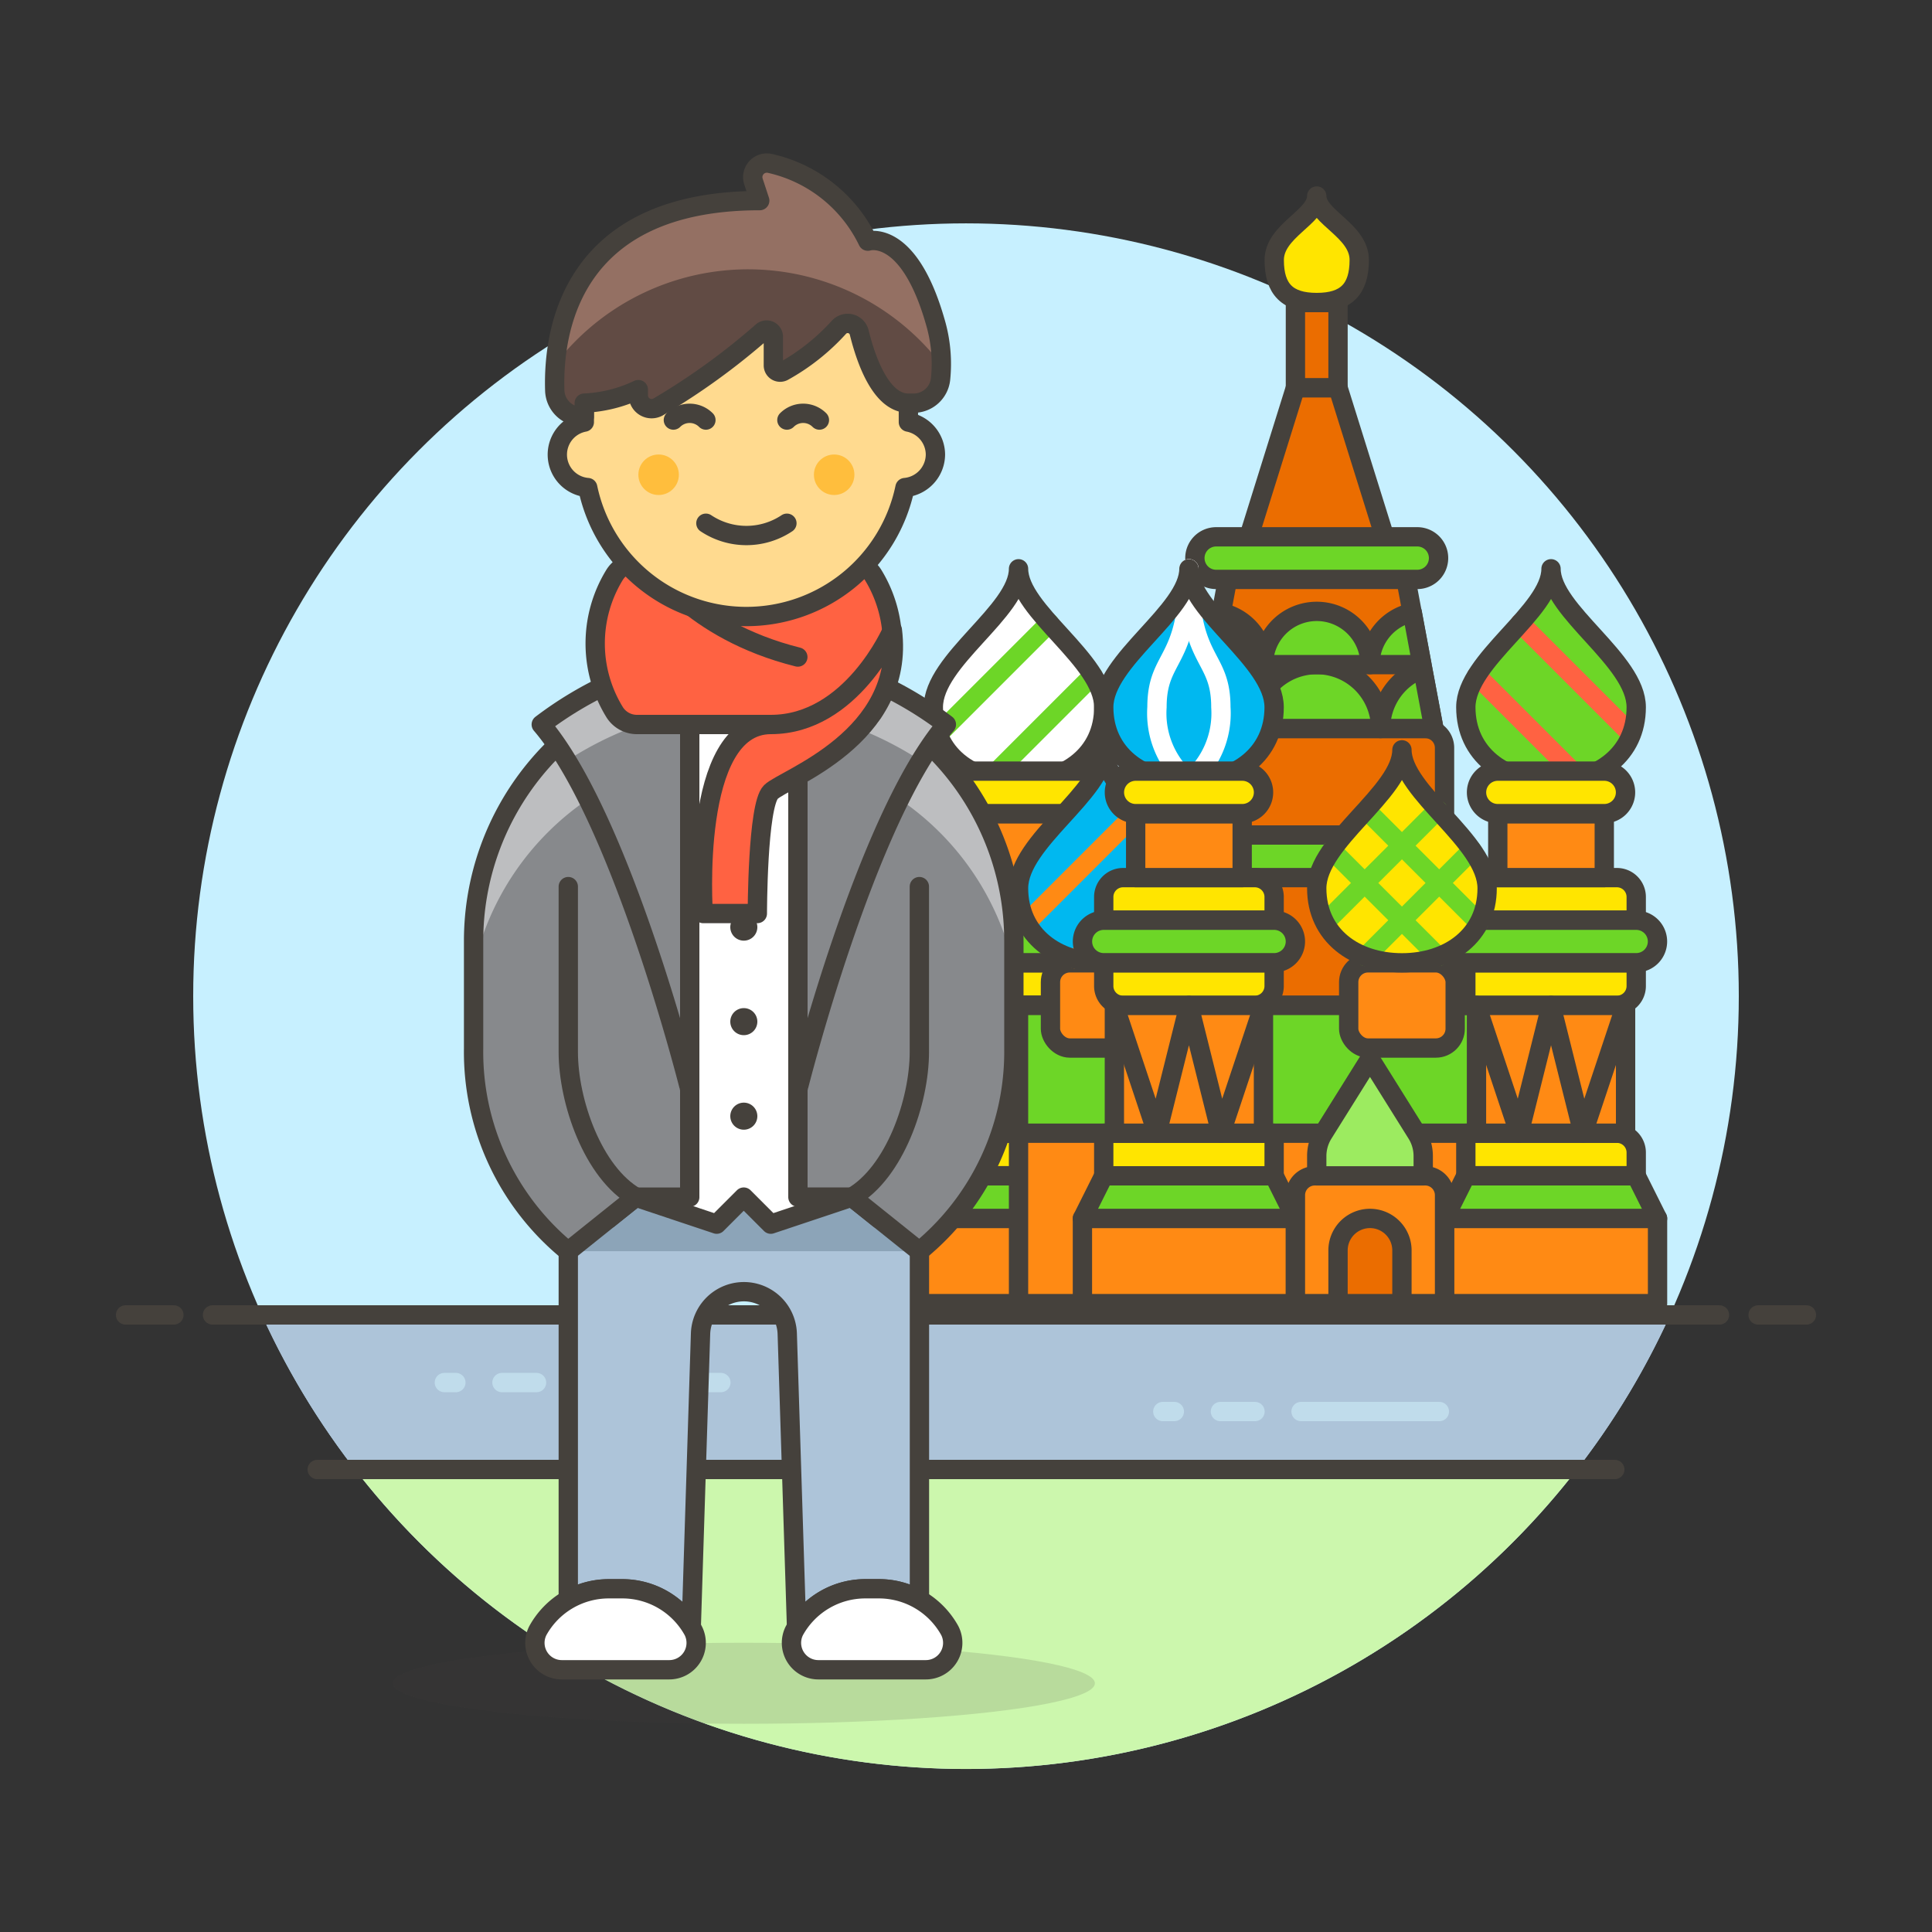 <svg xmlns="http://www.w3.org/2000/svg" viewBox="0 0 100 100"><rect x="0" y="0" width="100" height="100" fill="#333333" stroke="none"/><g class="nc-icon-wrapper"><defs/><circle class="a" cx="50" cy="51.561" r="40" style="" fill="#c7f0ff"/><path class="b" d="M18.38 76.061h63.24a39.981 39.981 0 0 0 4.829-8h-72.9a39.981 39.981 0 0 0 4.831 8z" style="" fill="#adc4d9"/><path class="c" d="M11 68.061h78" fill="none" stroke="#45413c" stroke-linecap="round" stroke-linejoin="round"/><path class="c" d="M6.5 68.061H9" fill="none" stroke="#45413c" stroke-linecap="round" stroke-linejoin="round"/><path class="c" d="M91 68.061h2.5" fill="none" stroke="#45413c" stroke-linecap="round" stroke-linejoin="round"/><path class="d" d="M30.157 71.561h7.156" fill="none" stroke-linecap="round" stroke="#c0dceb" stroke-miterlimit="10"/><path class="d" d="M25.982 71.561h1.789" fill="none" stroke-linecap="round" stroke="#c0dceb" stroke-miterlimit="10"/><path class="d" d="M23 71.561h.596" fill="none" stroke-linecap="round" stroke="#c0dceb" stroke-miterlimit="10"/><g><path class="d" d="M67.343 73.061H74.5" fill="none" stroke-linecap="round" stroke="#c0dceb" stroke-miterlimit="10"/><path class="d" d="M63.169 73.061h1.789" fill="none" stroke-linecap="round" stroke="#c0dceb" stroke-miterlimit="10"/><path class="d" d="M60.187 73.061h.596" fill="none" stroke-linecap="round" stroke="#c0dceb" stroke-miterlimit="10"/></g><path class="e" d="M18.38 76.061a40 40 0 0 0 63.24 0z" style="" fill="#ccf7ad"/><path class="c" d="M16.419 76.061h67.162" fill="none" stroke="#45413c" stroke-linecap="round" stroke-linejoin="round"/><g><path class="f" d="M63.744 28.889h8.82l1.654 8.82H62.09l1.654-8.82z" stroke="#45413c" stroke-linecap="round" stroke-linejoin="round" fill="#eb6d00"/><path class="g" d="M68.154 10.146c0 1.1 2.2 1.786 2.2 3.308s-.683 2.205-2.2 2.205-2.2-.683-2.2-2.2 2.2-2.21 2.2-3.313z" stroke="#45413c" stroke-linecap="round" stroke-linejoin="round" fill="#ffe500"/><path class="f" d="M61.539 37.709h12.23a1 1 0 0 1 1 1v13.332h-13.23z" stroke="#45413c" stroke-linecap="round" stroke-linejoin="round" fill="#eb6d00"/><path class="f" d="M69.256 20.069h-2.205l-2.756 8.82h7.718l-2.757-8.82z" stroke="#45413c" stroke-linecap="round" stroke-linejoin="round" fill="#eb6d00"/><path class="f" d="M67.051 15.659h2.205v4.41h-2.205z" stroke="#45413c" stroke-linecap="round" stroke-linejoin="round" fill="#eb6d00"/><path class="h" d="M68.154 34.4a3.308 3.308 0 0 0-3.308 3.308h6.615a3.308 3.308 0 0 0-3.307-3.308z" stroke="#45413c" stroke-linecap="round" stroke-linejoin="round" fill="#6dd627"/><path class="h" d="M62.67 34.613l-.58 3.1h2.756a3.3 3.3 0 0 0-2.176-3.1z" stroke="#45413c" stroke-linecap="round" stroke-linejoin="round" fill="#6dd627"/><path class="h" d="M71.461 37.709h2.757l-.581-3.1a3.3 3.3 0 0 0-2.176 3.1z" stroke="#45413c" stroke-linecap="round" stroke-linejoin="round" fill="#6dd627"/><path class="h" d="M68.154 31.645A2.756 2.756 0 0 0 65.4 34.4h5.51a2.756 2.756 0 0 0-2.756-2.755z" stroke="#45413c" stroke-linecap="round" stroke-linejoin="round" fill="#6dd627"/><path class="h" d="M70.91 34.4h2.69l-.5-2.694a2.755 2.755 0 0 0-2.19 2.694z" stroke="#45413c" stroke-linecap="round" stroke-linejoin="round" fill="#6dd627"/><path class="h" d="M65.4 34.4a2.754 2.754 0 0 0-2.182-2.694L62.71 34.4z" stroke="#45413c" stroke-linecap="round" stroke-linejoin="round" fill="#6dd627"/><path class="h" d="M73.357 29.991H62.951a1.1 1.1 0 0 1-1.07-.835 1.1 1.1 0 0 1 1.07-1.37h10.406a1.1 1.1 0 0 1 1.069 1.37 1.1 1.1 0 0 1-1.069.835z" stroke="#45413c" stroke-linecap="round" stroke-linejoin="round" fill="#6dd627"/><path class="h" d="M74.769 45.426H60.436v-2.205h14.333a1.1 1.1 0 0 1 1.1 1.1 1.1 1.1 0 0 1-1.1 1.105z" stroke="#45413c" stroke-linecap="round" stroke-linejoin="round" fill="#6dd627"/><g><path class="i" d="M52.719 40.465c-2.436 0-4.41-1.423-4.41-3.859s4.41-4.961 4.41-7.166c0 2.2 4.41 4.731 4.41 7.166s-1.975 3.859-4.41 3.859z" style="" fill="#fff"/><path class="j" d="M51.264 40.266l5.298-5.298" fill="none" stroke-linecap="round" stroke-linejoin="round" stroke="#6dd627"/><path class="j" d="M54.312 32.257l-5.738 5.738" fill="none" stroke-linecap="round" stroke-linejoin="round" stroke="#6dd627"/><path class="c" d="M52.719 40.465c-2.436 0-4.41-1.423-4.41-3.859s4.41-4.961 4.41-7.166c0 2.2 4.41 4.731 4.41 7.166s-1.975 3.859-4.41 3.859z" fill="none" stroke="#45413c" stroke-linecap="round" stroke-linejoin="round"/><path class="k" d="M47.206 63.066h11.025v4.41H47.206z" stroke="#45413c" stroke-linecap="round" stroke-linejoin="round" fill="#ff8a14"/><path class="h" d="M48.309 60.861h8.82l1.102 2.205H47.206l1.103-2.205z" stroke="#45413c" stroke-linecap="round" stroke-linejoin="round" fill="#6dd627"/><path class="g" d="M57.129 58.656h-7.82a1 1 0 0 0-1 1v1.2h8.82z" stroke="#45413c" stroke-linecap="round" stroke-linejoin="round" fill="#ffe500"/><path class="g" d="M57.129 49.836h-8.82v1.2a1 1 0 0 0 1 1h7.82z" stroke="#45413c" stroke-linecap="round" stroke-linejoin="round" fill="#ffe500"/><path class="g" d="M57.129 45.426h-7.82a1 1 0 0 0-1 1v1.2h8.82z" stroke="#45413c" stroke-linecap="round" stroke-linejoin="round" fill="#ffe500"/><path class="k" d="M49.963 42.119h5.512v3.307h-5.512z" stroke="#45413c" stroke-linecap="round" stroke-linejoin="round" fill="#ff8a14"/><path class="h" d="M58.231 47.631h-9.922a1.1 1.1 0 0 0-1.1 1.1 1.1 1.1 0 0 0 1.1 1.1h9.922z" stroke="#45413c" stroke-linecap="round" stroke-linejoin="round" fill="#6dd627"/><path class="g" d="M56.577 39.914h-6.614a1.1 1.1 0 0 0-1.1 1.1 1.1 1.1 0 0 0 1.1 1.1h6.614z" stroke="#45413c" stroke-linecap="round" stroke-linejoin="round" fill="#ffe500"/><path class="k" d="M48.86 52.041h7.717v6.615H48.86z" stroke="#45413c" stroke-linecap="round" stroke-linejoin="round" fill="#ff8a14"/><path class="c" d="M48.86 52.041l2.205 6.615 1.654-6.615 1.653 6.615 2.205-6.615" fill="none" stroke="#45413c" stroke-linecap="round" stroke-linejoin="round"/></g><g><path class="k" d="M52.719 52.041h30.87v15.435h-30.87z" stroke="#45413c" stroke-linecap="round" stroke-linejoin="round" fill="#ff8a14"/><path class="h" d="M52.719 52.041h30.87v6.615h-30.87z" stroke="#45413c" stroke-linecap="round" stroke-linejoin="round" fill="#6dd627"/></g><g><path class="l" d="M80.281 40.465c-2.435 0-4.41-1.423-4.41-3.859s4.41-4.961 4.41-7.166c0 2.2 4.41 4.731 4.41 7.166s-1.974 3.859-4.41 3.859z" style="" fill="#6dd627"/><path class="m" d="M76.438 34.968l5.298 5.298" fill="none" stroke-linecap="round" stroke-linejoin="round" stroke="#ff6242"/><path class="m" d="M84.426 37.995l-5.738-5.738" fill="none" stroke-linecap="round" stroke-linejoin="round" stroke="#ff6242"/><path class="c" d="M80.281 40.465c-2.435 0-4.41-1.423-4.41-3.859s4.41-4.961 4.41-7.166c0 2.2 4.41 4.731 4.41 7.166s-1.974 3.859-4.41 3.859z" fill="none" stroke="#45413c" stroke-linecap="round" stroke-linejoin="round"/><path class="k" d="M74.769 63.066h11.025v4.41H74.769z" stroke="#45413c" stroke-linecap="round" stroke-linejoin="round" fill="#ff8a14"/><path class="h" d="M75.871 60.861h8.82l1.103 2.205H74.769l1.102-2.205z" stroke="#45413c" stroke-linecap="round" stroke-linejoin="round" fill="#6dd627"/><path class="g" d="M83.691 58.656h-7.82v2.2h8.82v-1.2a1 1 0 0 0-1-1z" stroke="#45413c" stroke-linecap="round" stroke-linejoin="round" fill="#ffe500"/><path class="g" d="M84.691 49.836h-8.82v2.2h7.82a1 1 0 0 0 1-1z" stroke="#45413c" stroke-linecap="round" stroke-linejoin="round" fill="#ffe500"/><path class="g" d="M83.691 45.426h-6.82a1 1 0 0 0-1 1v1.2h8.82v-1.2a1 1 0 0 0-1-1z" stroke="#45413c" stroke-linecap="round" stroke-linejoin="round" fill="#ffe500"/><path class="k" d="M77.525 42.119h5.512v3.307h-5.512z" stroke="#45413c" stroke-linecap="round" stroke-linejoin="round" fill="#ff8a14"/><path class="h" d="M84.691 47.631h-9.922v2.2h9.922a1.1 1.1 0 0 0 1.1-1.1 1.1 1.1 0 0 0-1.1-1.1z" stroke="#45413c" stroke-linecap="round" stroke-linejoin="round" fill="#6dd627"/><path class="g" d="M83.037 39.914h-5.512a1.1 1.1 0 0 0-1.1 1.1 1.1 1.1 0 0 0 1.1 1.1h5.512a1.1 1.1 0 0 0 1.1-1.1 1.1 1.1 0 0 0-1.1-1.1z" stroke="#45413c" stroke-linecap="round" stroke-linejoin="round" fill="#ffe500"/><path class="k" d="M76.423 52.041h7.717v6.615h-7.717z" stroke="#45413c" stroke-linecap="round" stroke-linejoin="round" fill="#ff8a14"/><path class="c" d="M76.423 52.041l2.205 6.615 1.653-6.615 1.654 6.615 2.205-6.615" fill="none" stroke="#45413c" stroke-linecap="round" stroke-linejoin="round"/></g><g><rect class="k" x="69.808" y="49.836" width="5.512" height="4.41" rx="1" stroke="#45413c" stroke-linecap="round" stroke-linejoin="round" fill="#ff8a14"/><path class="n" d="M72.564 49.836c-2.436 0-4.41-1.423-4.41-3.858s4.41-4.962 4.41-7.167c0 2.2 4.41 4.731 4.41 7.167s-1.974 3.858-4.41 3.858z" style="" fill="#ffe500"/><path class="j" d="M68.94 44.007l1.694 1.695 1.93-1.929-1.853-1.853" fill="none" stroke-linecap="round" stroke-linejoin="round" stroke="#6dd627"/><path class="j" d="M74.416 41.92l-1.852 1.853 1.929 1.929 1.695-1.695" fill="none" stroke-linecap="round" stroke-linejoin="round" stroke="#6dd627"/><path class="j" d="M76.54 47.749l-2.047-2.047-1.929 1.929 1.876 1.877" fill="none" stroke-linecap="round" stroke-linejoin="round" stroke="#6dd627"/><path class="j" d="M70.687 49.508l1.877-1.877-1.93-1.929-2.047 2.047" fill="none" stroke-linecap="round" stroke-linejoin="round" stroke="#6dd627"/><path class="c" d="M72.564 49.836c-2.436 0-4.41-1.423-4.41-3.858s4.41-4.962 4.41-7.167c0 2.2 4.41 4.731 4.41 7.167s-1.974 3.858-4.41 3.858z" fill="none" stroke="#45413c" stroke-linecap="round" stroke-linejoin="round"/></g><g><rect class="k" x="54.372" y="49.836" width="5.513" height="4.41" rx="1" stroke="#45413c" stroke-linecap="round" stroke-linejoin="round" fill="#ff8a14"/><path class="o" d="M57.129 49.836c-2.436 0-4.41-1.423-4.41-3.858s4.41-4.962 4.41-7.167c0 2.2 4.41 4.731 4.41 7.167s-1.975 3.858-4.41 3.858z" style="" fill="#00b8f0"/><path class="p" d="M55.674 49.637l5.298-5.298" fill="none" stroke-linecap="round" stroke-linejoin="round" stroke="#ff8a14"/><path class="p" d="M58.981 41.92l-5.829 5.829" fill="none" stroke-linecap="round" stroke-linejoin="round" stroke="#ff8a14"/><path class="c" d="M57.129 49.836c-2.436 0-4.41-1.423-4.41-3.858s4.41-4.962 4.41-7.167c0 2.2 4.41 4.731 4.41 7.167s-1.975 3.858-4.41 3.858z" fill="none" stroke="#45413c" stroke-linecap="round" stroke-linejoin="round"/></g><g><path class="o" d="M61.539 40.465c-2.436 0-4.41-1.423-4.41-3.859s4.41-4.961 4.41-7.166c0 2.2 4.41 4.731 4.41 7.166s-1.975 3.859-4.41 3.859z" style="" fill="#00b8f0"/><path class="q" d="M61.539 29.44c0 4.961-1.654 4.41-1.654 7.166a4.6 4.6 0 0 0 1.654 3.859" fill="none" stroke-linecap="round" stroke-linejoin="round" stroke="#fff"/><path class="q" d="M61.539 29.44c0 4.961 1.653 4.41 1.653 7.166a4.605 4.605 0 0 1-1.653 3.859" fill="none" stroke-linecap="round" stroke-linejoin="round" stroke="#fff"/><path class="c" d="M61.539 40.465c-2.436 0-4.41-1.423-4.41-3.859s4.41-4.961 4.41-7.166c0 2.2 4.41 4.731 4.41 7.166s-1.975 3.859-4.41 3.859z" fill="none" stroke="#45413c" stroke-linecap="round" stroke-linejoin="round"/><path class="k" d="M56.026 63.066h11.025v4.41H56.026z" stroke="#45413c" stroke-linecap="round" stroke-linejoin="round" fill="#ff8a14"/><path class="h" d="M57.129 60.861h8.82l1.102 2.205H56.026l1.103-2.205z" stroke="#45413c" stroke-linecap="round" stroke-linejoin="round" fill="#6dd627"/><path class="g" d="M57.129 58.656h8.82v2.205h-8.82z" stroke="#45413c" stroke-linecap="round" stroke-linejoin="round" fill="#ffe500"/><path class="g" d="M65.949 49.836h-8.82v1.2a1 1 0 0 0 1 1h6.82a1 1 0 0 0 1-1z" stroke="#45413c" stroke-linecap="round" stroke-linejoin="round" fill="#ffe500"/><path class="g" d="M64.949 45.426h-6.82a1 1 0 0 0-1 1v1.2h8.82v-1.2a1 1 0 0 0-1-1z" stroke="#45413c" stroke-linecap="round" stroke-linejoin="round" fill="#ffe500"/><path class="k" d="M58.782 42.119h5.513v3.307h-5.513z" stroke="#45413c" stroke-linecap="round" stroke-linejoin="round" fill="#ff8a14"/><path class="h" d="M65.949 47.631h-8.82a1.1 1.1 0 0 0-1.1 1.1 1.1 1.1 0 0 0 1.1 1.1h8.82a1.1 1.1 0 0 0 1.1-1.1 1.1 1.1 0 0 0-1.1-1.1z" stroke="#45413c" stroke-linecap="round" stroke-linejoin="round" fill="#6dd627"/><path class="g" d="M64.3 39.914h-5.518a1.1 1.1 0 0 0-1.1 1.1 1.1 1.1 0 0 0 1.1 1.1H64.3a1.1 1.1 0 0 0 1.1-1.1 1.1 1.1 0 0 0-1.1-1.1z" stroke="#45413c" stroke-linecap="round" stroke-linejoin="round" fill="#ffe500"/><path class="k" d="M57.68 52.041h7.717v6.615H57.68z" stroke="#45413c" stroke-linecap="round" stroke-linejoin="round" fill="#ff8a14"/><path class="c" d="M57.68 52.041l2.205 6.615 1.654-6.615 1.653 6.615 2.205-6.615" fill="none" stroke="#45413c" stroke-linecap="round" stroke-linejoin="round"/></g><g><path class="k" d="M68.051 60.861h5.718a1 1 0 0 1 1 1v5.615h-7.718v-5.615a1 1 0 0 1 1-1z" stroke="#45413c" stroke-linecap="round" stroke-linejoin="round" fill="#ff8a14"/><path class="r" d="M73.331 58.671L70.91 54.8l-2.421 3.873a2.208 2.208 0 0 0-.335 1.169v1.021h5.512V59.84a2.208 2.208 0 0 0-.335-1.169z" stroke="#45413c" stroke-linecap="round" stroke-linejoin="round" fill="#9ceb60"/><path class="f" d="M72.564 64.72a1.654 1.654 0 0 0-3.308 0v2.756h3.308z" stroke="#45413c" stroke-linecap="round" stroke-linejoin="round" fill="#eb6d00"/></g><g><ellipse class="s" cx="38.5" cy="87.126" rx="18.172" ry="2.097" fill="#45413c" opacity="0.15"/><path class="b" d="M44.79 82.234h.7a4.173 4.173 0 0 1 2.1.561v-20.83H29.414V82.8a4.173 4.173 0 0 1 2.1-.561h.7a4.192 4.192 0 0 1 3.565 1.984l.481-15.187a2.245 2.245 0 0 1 4.488 0l.481 15.187a4.192 4.192 0 0 1 3.561-1.989z" style="" fill="#adc4d9"/><path class="c" d="M44.79 82.234h.7a4.173 4.173 0 0 1 2.1.561v-20.83H29.414V82.8a4.173 4.173 0 0 1 2.1-.561h.7a4.192 4.192 0 0 1 3.565 1.984l.481-15.187a2.245 2.245 0 0 1 4.488 0l.481 15.187a4.192 4.192 0 0 1 3.561-1.989z" fill="none" stroke="#45413c" stroke-linecap="round" stroke-linejoin="round"/><path class="t" d="M47.586 64.761v-2.796H29.413v2.796h18.173z" style="" fill="#8ca4b8"/><path class="u" d="M47.907 86.427a1.393 1.393 0 0 0 1.254-2.027 4.192 4.192 0 0 0-3.672-2.166h-.7a4.19 4.19 0 0 0-3.67 2.166 1.393 1.393 0 0 0 1.254 2.027z" stroke="#45413c" stroke-linecap="round" stroke-linejoin="round" fill="#fff"/><path class="u" d="M34.627 86.427a1.393 1.393 0 0 0 1.254-2.027 4.19 4.19 0 0 0-3.671-2.166h-.7a4.192 4.192 0 0 0-3.671 2.166 1.393 1.393 0 0 0 1.254 2.027z" stroke="#45413c" stroke-linecap="round" stroke-linejoin="round" fill="#fff"/><g><path class="u" d="M45.489 36.58v26.5l-1.4-1.118-4.193 1.4-1.4-1.4-1.4 1.4-4.193-1.4-1.4 1.118v-26.5a13.976 13.976 0 0 1 13.978 0z" stroke="#45413c" stroke-linecap="round" stroke-linejoin="round" fill="#fff"/><path class="v" d="M38.5 42.4a.7.7 0 1 0 .7.7.7.7 0 0 0-.7-.7z" style="" fill="#45413c"/><path class="v" d="M38.5 47.288a.7.7 0 1 0 .7.7.7.7 0 0 0-.7-.7z" style="" fill="#45413c"/><path class="v" d="M38.5 52.18a.7.7 0 1 0 .7.7.7.7 0 0 0-.7-.7z" style="" fill="#45413c"/><path class="v" d="M38.5 57.073a.7.7 0 1 0 .7.7.7.7 0 0 0-.7-.7z" style="" fill="#45413c"/><path class="w" d="M35.7 34.987v26.978h-2.8l-3.495 2.8a13.319 13.319 0 0 1-4.892-10.484v-5.595A14 14 0 0 1 35.7 34.987z" style="" fill="#87898c"/><path class="w" d="M52.478 48.686v5.591a13.319 13.319 0 0 1-4.892 10.484l-3.495-2.8H41.3V34.987a14 14 0 0 1 11.178 13.699z" style="" fill="#87898c"/><path class="x" d="M35.7 34.987v4.194a14.225 14.225 0 0 0-11.182 10.9v-1.4A14 14 0 0 1 35.7 34.987z" style="" fill="#bdbec0"/><path class="x" d="M52.478 48.686v1.4A14.225 14.225 0 0 0 41.3 39.181v-4.194a14 14 0 0 1 11.178 13.699z" style="" fill="#bdbec0"/><path class="c" d="M35.7 34.987v26.978h-2.8l-3.495 2.8a13.319 13.319 0 0 1-4.892-10.484v-5.595A14 14 0 0 1 35.7 34.987z" fill="none" stroke="#45413c" stroke-linecap="round" stroke-linejoin="round"/><path class="w" d="M35.7 34.008v22.366S32.21 42.4 28.016 37.5a19.025 19.025 0 0 1 7.684-3.492z" style="" fill="#87898c"/><path class="x" d="M28.016 37.5a14.391 14.391 0 0 1 1.327 1.874A17.971 17.971 0 0 1 35.7 36.8V34a19.025 19.025 0 0 0-7.684 3.5z" style="" fill="#bdbec0"/><path class="c" d="M35.7 34.008v22.366S32.21 42.4 28.016 37.5a19.025 19.025 0 0 1 7.684-3.492z" fill="none" stroke="#45413c" stroke-linecap="round" stroke-linejoin="round"/><path class="y" d="M52.478 48.686v5.591a13.319 13.319 0 0 1-4.892 10.484l-3.495-2.8H41.3V34.987a14 14 0 0 1 11.178 13.699z" fill="none" stroke="#45413c" stroke-linejoin="round"/><path class="w" d="M41.3 34.008v22.366S44.79 42.4 48.984 37.5a19.025 19.025 0 0 0-7.684-3.492z" style="" fill="#87898c"/><path class="x" d="M48.984 37.5a14.391 14.391 0 0 0-1.327 1.874A17.971 17.971 0 0 0 41.3 36.8V34a19.025 19.025 0 0 1 7.684 3.5z" style="" fill="#bdbec0"/><path class="c" d="M41.3 34.008v22.366S44.79 42.4 48.984 37.5a19.025 19.025 0 0 0-7.684-3.492z" fill="none" stroke="#45413c" stroke-linecap="round" stroke-linejoin="round"/><path class="c" d="M47.586 45.89v8.559c0 2.559-1.272 6.245-3.494 7.516" fill="none" stroke="#45413c" stroke-linecap="round" stroke-linejoin="round"/><path class="c" d="M29.414 45.89v8.559c0 2.559 1.272 6.245 3.495 7.516" fill="none" stroke="#45413c" stroke-linecap="round" stroke-linejoin="round"/></g><g><path class="z" d="M44.006 37.5H32.994a1.362 1.362 0 0 1-1.2-.669 6.786 6.786 0 0 1 0-7.049 1.362 1.362 0 0 1 1.2-.669h11.012a1.362 1.362 0 0 1 1.2.669 6.786 6.786 0 0 1 0 7.049 1.362 1.362 0 0 1-1.2.669z" stroke="#45413c" stroke-linecap="round" stroke-linejoin="round" fill="#ff6242"/><path class="c" d="M33.608 29.116s2.1 3.495 7.688 4.892" fill="none" stroke="#45413c" stroke-linecap="round" stroke-linejoin="round"/><path class="z" d="M46.188 32.611S44.091 37.5 39.9 37.5s-3.5 9.785-3.5 9.785h2.8s0-5.592.7-6.29 6.987-2.795 6.288-8.384z" stroke="#45413c" stroke-linecap="round" stroke-linejoin="round" fill="#ff6242"/></g><g><path class="aa" d="M48.418 23.525a1.722 1.722 0 0 0-1.4-1.677v-1.119a8.387 8.387 0 1 0-16.774 0v1.119a1.712 1.712 0 0 0 .176 3.389 8.388 8.388 0 0 0 16.422 0 1.73 1.73 0 0 0 1.576-1.712z" stroke="#45413c" stroke-linecap="round" stroke-linejoin="round" fill="#ffda8f"/><circle class="ab" cx="34.09" cy="24.573" r="1.048" style="" fill="#ffbe3d"/><circle class="ab" cx="43.176" cy="24.573" r="1.048" style="" fill="#ffbe3d"/><path class="c" d="M36.537 27.083a3.777 3.777 0 0 0 4.193 0" fill="none" stroke="#45413c" stroke-linecap="round" stroke-linejoin="round"/><path class="c" d="M42.412 21.742a1.188 1.188 0 0 0-1.682 0" fill="none" stroke="#45413c" stroke-linecap="round" stroke-linejoin="round"/><path class="c" d="M36.537 21.742a1.19 1.19 0 0 0-1.683 0" fill="none" stroke="#45413c" stroke-linecap="round" stroke-linejoin="round"/><g><path class="ac" d="M47.018 20.868c-1.41 0-2.188-2.212-2.546-3.661a.614.614 0 0 0-1.048-.269 11.2 11.2 0 0 1-2.88 2.284.35.35 0 0 1-.515-.308v-1.481a.349.349 0 0 0-.575-.267 35.366 35.366 0 0 1-5.392 3.9.687.687 0 0 1-1.022-.6v-.3a7.238 7.238 0 0 1-2.8.7v.7h-.126a1.4 1.4 0 0 1-1.4-1.354c-.093-2.977.762-9.828 10.609-9.828L39 9.4a.729.729 0 0 1 .857-.941 7.425 7.425 0 0 1 5.062 4.023s2.1-.7 3.495 4.194a7.663 7.663 0 0 1 .269 2.949 1.4 1.4 0 0 1-1.383 1.243z" style="" fill="#614b44"/><path class="ad" d="M48.725 18.878a12.6 12.6 0 0 0-19.962-.056c.266-3.313 2.055-8.443 10.568-8.443L39 9.4a.762.762 0 0 1 .153-.727.714.714 0 0 1 .713-.209 7.416 7.416 0 0 1 5.06 4.012s2.1-.7 3.5 4.193a7.381 7.381 0 0 1 .299 2.209z" style="" fill="#947063"/><path class="c" d="M47.018 20.868c-1.41 0-2.188-2.212-2.546-3.661a.614.614 0 0 0-1.048-.269 11.2 11.2 0 0 1-2.88 2.284.35.35 0 0 1-.515-.308v-1.481a.349.349 0 0 0-.575-.267 35.366 35.366 0 0 1-5.392 3.9.687.687 0 0 1-1.022-.6v-.3a7.238 7.238 0 0 1-2.8.7v.7h-.126a1.4 1.4 0 0 1-1.4-1.354c-.093-2.977.762-9.828 10.609-9.828L39 9.4a.729.729 0 0 1 .857-.941 7.425 7.425 0 0 1 5.062 4.023s2.1-.7 3.495 4.194a7.663 7.663 0 0 1 .269 2.949 1.4 1.4 0 0 1-1.383 1.243z" fill="none" stroke="#45413c" stroke-linecap="round" stroke-linejoin="round"/></g></g></g></g></g></svg>